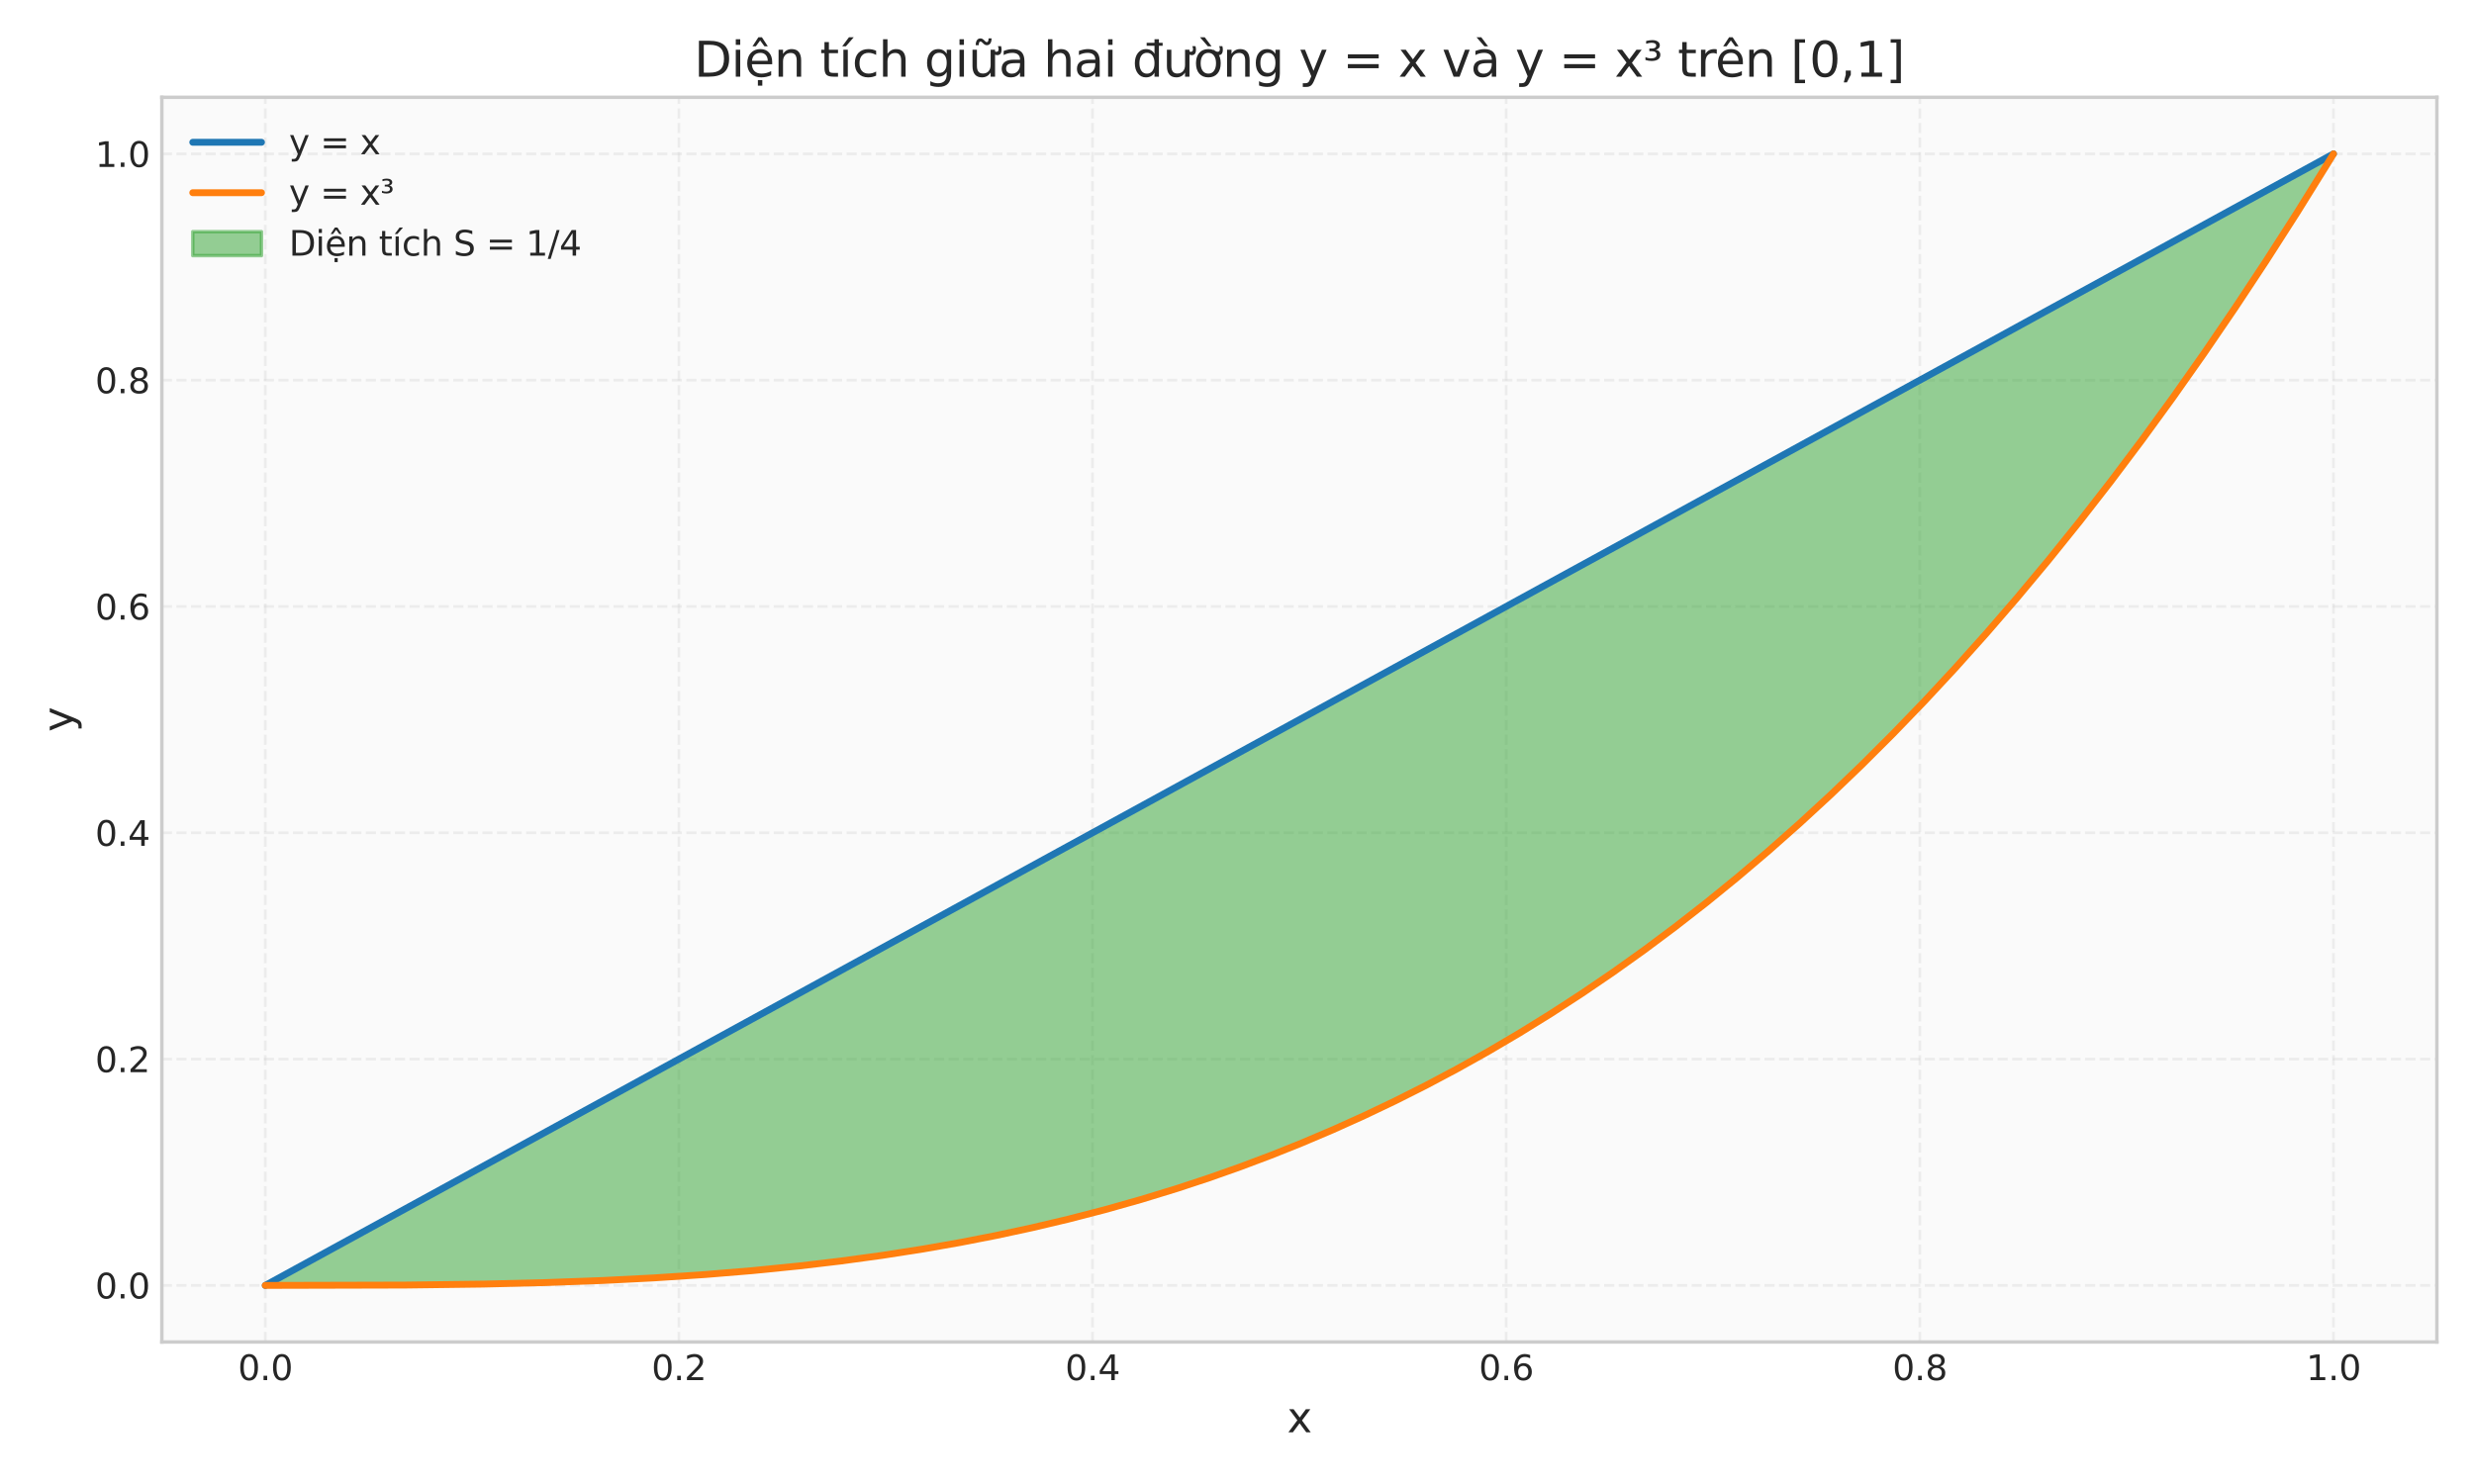 <?xml version="1.0" encoding="utf-8" standalone="no"?>
<!DOCTYPE svg PUBLIC "-//W3C//DTD SVG 1.1//EN"
  "http://www.w3.org/Graphics/SVG/1.1/DTD/svg11.dtd">
<svg xmlns:xlink="http://www.w3.org/1999/xlink" width="720pt" height="432pt" viewBox="0 0 720 432" xmlns="http://www.w3.org/2000/svg" version="1.1">
 <defs>
  <style type="text/css">*{stroke-linejoin: round; stroke-linecap: butt}</style>
 </defs>
 <g id="figure_1">
  <g id="patch_1">
   <path d="M 0 432 
L 720 432 
L 720 0 
L 0 0 
z
" style="fill: #ffffff"/>
  </g>
  <g id="axes_1">
   <g id="patch_2">
    <path d="M 47.1 390.66 
L 709.2 390.66 
L 709.2 28.32 
L 47.1 28.32 
z
" style="fill: #fafafa"/>
   </g>
   <g id="matplotlib.axis_1">
    <g id="xtick_1">
     <g id="line2d_1">
      <path d="M 77.195 390.66 
L 77.195 28.32 
" clip-path="url(#p3abfb0114d)" style="fill: none; stroke-dasharray: 2.96,1.28; stroke-dashoffset: 0; stroke: #cccccc; stroke-opacity: 0.3; stroke-width: 0.8"/>
     </g>
     <g id="line2d_2"/>
     <g id="text_1">
      <!-- 0.0 -->
      <g style="fill: #262626" transform="translate(69.244 401.758) scale(0.1 -0.1)">
       <defs>
        <path id="DejaVuSans-30" d="M 2034 4250 
Q 1547 4250 1301 3770 
Q 1056 3291 1056 2328 
Q 1056 1369 1301 889 
Q 1547 409 2034 409 
Q 2525 409 2770 889 
Q 3016 1369 3016 2328 
Q 3016 3291 2770 3770 
Q 2525 4250 2034 4250 
z
M 2034 4750 
Q 2819 4750 3233 4129 
Q 3647 3509 3647 2328 
Q 3647 1150 3233 529 
Q 2819 -91 2034 -91 
Q 1250 -91 836 529 
Q 422 1150 422 2328 
Q 422 3509 836 4129 
Q 1250 4750 2034 4750 
z
" transform="scale(0.016)"/>
        <path id="DejaVuSans-2e" d="M 684 794 
L 1344 794 
L 1344 0 
L 684 0 
L 684 794 
z
" transform="scale(0.016)"/>
       </defs>
       <use xlink:href="#DejaVuSans-30"/>
       <use xlink:href="#DejaVuSans-2e" transform="translate(63.623 0)"/>
       <use xlink:href="#DejaVuSans-30" transform="translate(95.41 0)"/>
      </g>
     </g>
    </g>
    <g id="xtick_2">
     <g id="line2d_3">
      <path d="M 197.577 390.66 
L 197.577 28.32 
" clip-path="url(#p3abfb0114d)" style="fill: none; stroke-dasharray: 2.96,1.28; stroke-dashoffset: 0; stroke: #cccccc; stroke-opacity: 0.3; stroke-width: 0.8"/>
     </g>
     <g id="line2d_4"/>
     <g id="text_2">
      <!-- 0.2 -->
      <g style="fill: #262626" transform="translate(189.626 401.758) scale(0.1 -0.1)">
       <defs>
        <path id="DejaVuSans-32" d="M 1228 531 
L 3431 531 
L 3431 0 
L 469 0 
L 469 531 
Q 828 903 1448 1529 
Q 2069 2156 2228 2338 
Q 2531 2678 2651 2914 
Q 2772 3150 2772 3378 
Q 2772 3750 2511 3984 
Q 2250 4219 1831 4219 
Q 1534 4219 1204 4116 
Q 875 4013 500 3803 
L 500 4441 
Q 881 4594 1212 4672 
Q 1544 4750 1819 4750 
Q 2544 4750 2975 4387 
Q 3406 4025 3406 3419 
Q 3406 3131 3298 2873 
Q 3191 2616 2906 2266 
Q 2828 2175 2409 1742 
Q 1991 1309 1228 531 
z
" transform="scale(0.016)"/>
       </defs>
       <use xlink:href="#DejaVuSans-30"/>
       <use xlink:href="#DejaVuSans-2e" transform="translate(63.623 0)"/>
       <use xlink:href="#DejaVuSans-32" transform="translate(95.41 0)"/>
      </g>
     </g>
    </g>
    <g id="xtick_3">
     <g id="line2d_5">
      <path d="M 317.959 390.66 
L 317.959 28.32 
" clip-path="url(#p3abfb0114d)" style="fill: none; stroke-dasharray: 2.96,1.28; stroke-dashoffset: 0; stroke: #cccccc; stroke-opacity: 0.3; stroke-width: 0.8"/>
     </g>
     <g id="line2d_6"/>
     <g id="text_3">
      <!-- 0.4 -->
      <g style="fill: #262626" transform="translate(310.008 401.758) scale(0.1 -0.1)">
       <defs>
        <path id="DejaVuSans-34" d="M 2419 4116 
L 825 1625 
L 2419 1625 
L 2419 4116 
z
M 2253 4666 
L 3047 4666 
L 3047 1625 
L 3713 1625 
L 3713 1100 
L 3047 1100 
L 3047 0 
L 2419 0 
L 2419 1100 
L 313 1100 
L 313 1709 
L 2253 4666 
z
" transform="scale(0.016)"/>
       </defs>
       <use xlink:href="#DejaVuSans-30"/>
       <use xlink:href="#DejaVuSans-2e" transform="translate(63.623 0)"/>
       <use xlink:href="#DejaVuSans-34" transform="translate(95.41 0)"/>
      </g>
     </g>
    </g>
    <g id="xtick_4">
     <g id="line2d_7">
      <path d="M 438.341 390.66 
L 438.341 28.32 
" clip-path="url(#p3abfb0114d)" style="fill: none; stroke-dasharray: 2.96,1.28; stroke-dashoffset: 0; stroke: #cccccc; stroke-opacity: 0.3; stroke-width: 0.8"/>
     </g>
     <g id="line2d_8"/>
     <g id="text_4">
      <!-- 0.6 -->
      <g style="fill: #262626" transform="translate(430.389 401.758) scale(0.1 -0.1)">
       <defs>
        <path id="DejaVuSans-36" d="M 2113 2584 
Q 1688 2584 1439 2293 
Q 1191 2003 1191 1497 
Q 1191 994 1439 701 
Q 1688 409 2113 409 
Q 2538 409 2786 701 
Q 3034 994 3034 1497 
Q 3034 2003 2786 2293 
Q 2538 2584 2113 2584 
z
M 3366 4563 
L 3366 3988 
Q 3128 4100 2886 4159 
Q 2644 4219 2406 4219 
Q 1781 4219 1451 3797 
Q 1122 3375 1075 2522 
Q 1259 2794 1537 2939 
Q 1816 3084 2150 3084 
Q 2853 3084 3261 2657 
Q 3669 2231 3669 1497 
Q 3669 778 3244 343 
Q 2819 -91 2113 -91 
Q 1303 -91 875 529 
Q 447 1150 447 2328 
Q 447 3434 972 4092 
Q 1497 4750 2381 4750 
Q 2619 4750 2861 4703 
Q 3103 4656 3366 4563 
z
" transform="scale(0.016)"/>
       </defs>
       <use xlink:href="#DejaVuSans-30"/>
       <use xlink:href="#DejaVuSans-2e" transform="translate(63.623 0)"/>
       <use xlink:href="#DejaVuSans-36" transform="translate(95.41 0)"/>
      </g>
     </g>
    </g>
    <g id="xtick_5">
     <g id="line2d_9">
      <path d="M 558.723 390.66 
L 558.723 28.32 
" clip-path="url(#p3abfb0114d)" style="fill: none; stroke-dasharray: 2.96,1.28; stroke-dashoffset: 0; stroke: #cccccc; stroke-opacity: 0.3; stroke-width: 0.8"/>
     </g>
     <g id="line2d_10"/>
     <g id="text_5">
      <!-- 0.8 -->
      <g style="fill: #262626" transform="translate(550.771 401.758) scale(0.1 -0.1)">
       <defs>
        <path id="DejaVuSans-38" d="M 2034 2216 
Q 1584 2216 1326 1975 
Q 1069 1734 1069 1313 
Q 1069 891 1326 650 
Q 1584 409 2034 409 
Q 2484 409 2743 651 
Q 3003 894 3003 1313 
Q 3003 1734 2745 1975 
Q 2488 2216 2034 2216 
z
M 1403 2484 
Q 997 2584 770 2862 
Q 544 3141 544 3541 
Q 544 4100 942 4425 
Q 1341 4750 2034 4750 
Q 2731 4750 3128 4425 
Q 3525 4100 3525 3541 
Q 3525 3141 3298 2862 
Q 3072 2584 2669 2484 
Q 3125 2378 3379 2068 
Q 3634 1759 3634 1313 
Q 3634 634 3220 271 
Q 2806 -91 2034 -91 
Q 1263 -91 848 271 
Q 434 634 434 1313 
Q 434 1759 690 2068 
Q 947 2378 1403 2484 
z
M 1172 3481 
Q 1172 3119 1398 2916 
Q 1625 2713 2034 2713 
Q 2441 2713 2670 2916 
Q 2900 3119 2900 3481 
Q 2900 3844 2670 4047 
Q 2441 4250 2034 4250 
Q 1625 4250 1398 4047 
Q 1172 3844 1172 3481 
z
" transform="scale(0.016)"/>
       </defs>
       <use xlink:href="#DejaVuSans-30"/>
       <use xlink:href="#DejaVuSans-2e" transform="translate(63.623 0)"/>
       <use xlink:href="#DejaVuSans-38" transform="translate(95.41 0)"/>
      </g>
     </g>
    </g>
    <g id="xtick_6">
     <g id="line2d_11">
      <path d="M 679.105 390.66 
L 679.105 28.32 
" clip-path="url(#p3abfb0114d)" style="fill: none; stroke-dasharray: 2.96,1.28; stroke-dashoffset: 0; stroke: #cccccc; stroke-opacity: 0.3; stroke-width: 0.8"/>
     </g>
     <g id="line2d_12"/>
     <g id="text_6">
      <!-- 1.0 -->
      <g style="fill: #262626" transform="translate(671.153 401.758) scale(0.1 -0.1)">
       <defs>
        <path id="DejaVuSans-31" d="M 794 531 
L 1825 531 
L 1825 4091 
L 703 3866 
L 703 4441 
L 1819 4666 
L 2450 4666 
L 2450 531 
L 3481 531 
L 3481 0 
L 794 0 
L 794 531 
z
" transform="scale(0.016)"/>
       </defs>
       <use xlink:href="#DejaVuSans-31"/>
       <use xlink:href="#DejaVuSans-2e" transform="translate(63.623 0)"/>
       <use xlink:href="#DejaVuSans-30" transform="translate(95.41 0)"/>
      </g>
     </g>
    </g>
    <g id="text_7">
     <!-- x -->
     <g style="fill: #262626" transform="translate(374.599 416.956) scale(0.12 -0.12)">
      <defs>
       <path id="DejaVuSans-78" d="M 3513 3500 
L 2247 1797 
L 3578 0 
L 2900 0 
L 1881 1375 
L 863 0 
L 184 0 
L 1544 1831 
L 300 3500 
L 978 3500 
L 1906 2253 
L 2834 3500 
L 3513 3500 
z
" transform="scale(0.016)"/>
      </defs>
      <use xlink:href="#DejaVuSans-78"/>
     </g>
    </g>
   </g>
   <g id="matplotlib.axis_2">
    <g id="ytick_1">
     <g id="line2d_13">
      <path d="M 47.1 374.19 
L 709.2 374.19 
" clip-path="url(#p3abfb0114d)" style="fill: none; stroke-dasharray: 2.96,1.28; stroke-dashoffset: 0; stroke: #cccccc; stroke-opacity: 0.3; stroke-width: 0.8"/>
     </g>
     <g id="line2d_14"/>
     <g id="text_8">
      <!-- 0.0 -->
      <g style="fill: #262626" transform="translate(27.697 377.989) scale(0.1 -0.1)">
       <use xlink:href="#DejaVuSans-30"/>
       <use xlink:href="#DejaVuSans-2e" transform="translate(63.623 0)"/>
       <use xlink:href="#DejaVuSans-30" transform="translate(95.41 0)"/>
      </g>
     </g>
    </g>
    <g id="ytick_2">
     <g id="line2d_15">
      <path d="M 47.1 308.31 
L 709.2 308.31 
" clip-path="url(#p3abfb0114d)" style="fill: none; stroke-dasharray: 2.96,1.28; stroke-dashoffset: 0; stroke: #cccccc; stroke-opacity: 0.3; stroke-width: 0.8"/>
     </g>
     <g id="line2d_16"/>
     <g id="text_9">
      <!-- 0.2 -->
      <g style="fill: #262626" transform="translate(27.697 312.109) scale(0.1 -0.1)">
       <use xlink:href="#DejaVuSans-30"/>
       <use xlink:href="#DejaVuSans-2e" transform="translate(63.623 0)"/>
       <use xlink:href="#DejaVuSans-32" transform="translate(95.41 0)"/>
      </g>
     </g>
    </g>
    <g id="ytick_3">
     <g id="line2d_17">
      <path d="M 47.1 242.43 
L 709.2 242.43 
" clip-path="url(#p3abfb0114d)" style="fill: none; stroke-dasharray: 2.96,1.28; stroke-dashoffset: 0; stroke: #cccccc; stroke-opacity: 0.3; stroke-width: 0.8"/>
     </g>
     <g id="line2d_18"/>
     <g id="text_10">
      <!-- 0.4 -->
      <g style="fill: #262626" transform="translate(27.697 246.229) scale(0.1 -0.1)">
       <use xlink:href="#DejaVuSans-30"/>
       <use xlink:href="#DejaVuSans-2e" transform="translate(63.623 0)"/>
       <use xlink:href="#DejaVuSans-34" transform="translate(95.41 0)"/>
      </g>
     </g>
    </g>
    <g id="ytick_4">
     <g id="line2d_19">
      <path d="M 47.1 176.55 
L 709.2 176.55 
" clip-path="url(#p3abfb0114d)" style="fill: none; stroke-dasharray: 2.96,1.28; stroke-dashoffset: 0; stroke: #cccccc; stroke-opacity: 0.3; stroke-width: 0.8"/>
     </g>
     <g id="line2d_20"/>
     <g id="text_11">
      <!-- 0.6 -->
      <g style="fill: #262626" transform="translate(27.697 180.349) scale(0.1 -0.1)">
       <use xlink:href="#DejaVuSans-30"/>
       <use xlink:href="#DejaVuSans-2e" transform="translate(63.623 0)"/>
       <use xlink:href="#DejaVuSans-36" transform="translate(95.41 0)"/>
      </g>
     </g>
    </g>
    <g id="ytick_5">
     <g id="line2d_21">
      <path d="M 47.1 110.67 
L 709.2 110.67 
" clip-path="url(#p3abfb0114d)" style="fill: none; stroke-dasharray: 2.96,1.28; stroke-dashoffset: 0; stroke: #cccccc; stroke-opacity: 0.3; stroke-width: 0.8"/>
     </g>
     <g id="line2d_22"/>
     <g id="text_12">
      <!-- 0.8 -->
      <g style="fill: #262626" transform="translate(27.697 114.469) scale(0.1 -0.1)">
       <use xlink:href="#DejaVuSans-30"/>
       <use xlink:href="#DejaVuSans-2e" transform="translate(63.623 0)"/>
       <use xlink:href="#DejaVuSans-38" transform="translate(95.41 0)"/>
      </g>
     </g>
    </g>
    <g id="ytick_6">
     <g id="line2d_23">
      <path d="M 47.1 44.79 
L 709.2 44.79 
" clip-path="url(#p3abfb0114d)" style="fill: none; stroke-dasharray: 2.96,1.28; stroke-dashoffset: 0; stroke: #cccccc; stroke-opacity: 0.3; stroke-width: 0.8"/>
     </g>
     <g id="line2d_24"/>
     <g id="text_13">
      <!-- 1.0 -->
      <g style="fill: #262626" transform="translate(27.697 48.589) scale(0.1 -0.1)">
       <use xlink:href="#DejaVuSans-31"/>
       <use xlink:href="#DejaVuSans-2e" transform="translate(63.623 0)"/>
       <use xlink:href="#DejaVuSans-30" transform="translate(95.41 0)"/>
      </g>
     </g>
    </g>
    <g id="text_14">
     <!-- y -->
     <g style="fill: #262626" transform="translate(21.201 213.041) rotate(-90) scale(0.12 -0.12)">
      <defs>
       <path id="DejaVuSans-79" d="M 2059 -325 
Q 1816 -950 1584 -1140 
Q 1353 -1331 966 -1331 
L 506 -1331 
L 506 -850 
L 844 -850 
Q 1081 -850 1212 -737 
Q 1344 -625 1503 -206 
L 1606 56 
L 191 3500 
L 800 3500 
L 1894 763 
L 2988 3500 
L 3597 3500 
L 2059 -325 
z
" transform="scale(0.016)"/>
      </defs>
      <use xlink:href="#DejaVuSans-79"/>
     </g>
    </g>
   </g>
   <g id="FillBetweenPolyCollection_1">
    <defs>
     <path id="ma99f944dab" d="M 77.195 -57.81 
L 77.195 -57.81 
L 78.704 -58.636 
L 80.213 -59.461 
L 81.721 -60.287 
L 83.23 -61.112 
L 84.738 -61.938 
L 86.247 -62.763 
L 87.755 -63.589 
L 89.264 -64.415 
L 90.772 -65.24 
L 92.281 -66.066 
L 93.789 -66.891 
L 95.298 -67.717 
L 96.807 -68.542 
L 98.315 -69.368 
L 99.824 -70.193 
L 101.332 -71.019 
L 102.841 -71.845 
L 104.349 -72.67 
L 105.858 -73.496 
L 107.366 -74.321 
L 108.875 -75.147 
L 110.383 -75.972 
L 111.892 -76.798 
L 113.401 -77.624 
L 114.909 -78.449 
L 116.418 -79.275 
L 117.926 -80.1 
L 119.435 -80.926 
L 120.943 -81.751 
L 122.452 -82.577 
L 123.96 -83.402 
L 125.469 -84.228 
L 126.977 -85.054 
L 128.486 -85.879 
L 129.994 -86.705 
L 131.503 -87.53 
L 133.012 -88.356 
L 134.52 -89.181 
L 136.029 -90.007 
L 137.537 -90.833 
L 139.046 -91.658 
L 140.554 -92.484 
L 142.063 -93.309 
L 143.571 -94.135 
L 145.08 -94.96 
L 146.588 -95.786 
L 148.097 -96.612 
L 149.606 -97.437 
L 151.114 -98.263 
L 152.623 -99.088 
L 154.131 -99.914 
L 155.64 -100.739 
L 157.148 -101.565 
L 158.657 -102.39 
L 160.165 -103.216 
L 161.674 -104.042 
L 163.182 -104.867 
L 164.691 -105.693 
L 166.2 -106.518 
L 167.708 -107.344 
L 169.217 -108.169 
L 170.725 -108.995 
L 172.234 -109.821 
L 173.742 -110.646 
L 175.251 -111.472 
L 176.759 -112.297 
L 178.268 -113.123 
L 179.776 -113.948 
L 181.285 -114.774 
L 182.794 -115.599 
L 184.302 -116.425 
L 185.811 -117.251 
L 187.319 -118.076 
L 188.828 -118.902 
L 190.336 -119.727 
L 191.845 -120.553 
L 193.353 -121.378 
L 194.862 -122.204 
L 196.37 -123.03 
L 197.879 -123.855 
L 199.388 -124.681 
L 200.896 -125.506 
L 202.405 -126.332 
L 203.913 -127.157 
L 205.422 -127.983 
L 206.93 -128.808 
L 208.439 -129.634 
L 209.947 -130.46 
L 211.456 -131.285 
L 212.964 -132.111 
L 214.473 -132.936 
L 215.982 -133.762 
L 217.49 -134.587 
L 218.999 -135.413 
L 220.507 -136.239 
L 222.016 -137.064 
L 223.524 -137.89 
L 225.033 -138.715 
L 226.541 -139.541 
L 228.05 -140.366 
L 229.558 -141.192 
L 231.067 -142.018 
L 232.575 -142.843 
L 234.084 -143.669 
L 235.593 -144.494 
L 237.101 -145.32 
L 238.61 -146.145 
L 240.118 -146.971 
L 241.627 -147.796 
L 243.135 -148.622 
L 244.644 -149.448 
L 246.152 -150.273 
L 247.661 -151.099 
L 249.169 -151.924 
L 250.678 -152.75 
L 252.187 -153.575 
L 253.695 -154.401 
L 255.204 -155.227 
L 256.712 -156.052 
L 258.221 -156.878 
L 259.729 -157.703 
L 261.238 -158.529 
L 262.746 -159.354 
L 264.255 -160.18 
L 265.763 -161.005 
L 267.272 -161.831 
L 268.781 -162.657 
L 270.289 -163.482 
L 271.798 -164.308 
L 273.306 -165.133 
L 274.815 -165.959 
L 276.323 -166.784 
L 277.832 -167.61 
L 279.34 -168.436 
L 280.849 -169.261 
L 282.357 -170.087 
L 283.866 -170.912 
L 285.375 -171.738 
L 286.883 -172.563 
L 288.392 -173.389 
L 289.9 -174.215 
L 291.409 -175.04 
L 292.917 -175.866 
L 294.426 -176.691 
L 295.934 -177.517 
L 297.443 -178.342 
L 298.951 -179.168 
L 300.46 -179.993 
L 301.969 -180.819 
L 303.477 -181.645 
L 304.986 -182.47 
L 306.494 -183.296 
L 308.003 -184.121 
L 309.511 -184.947 
L 311.02 -185.772 
L 312.528 -186.598 
L 314.037 -187.424 
L 315.545 -188.249 
L 317.054 -189.075 
L 318.563 -189.9 
L 320.071 -190.726 
L 321.58 -191.551 
L 323.088 -192.377 
L 324.597 -193.202 
L 326.105 -194.028 
L 327.614 -194.854 
L 329.122 -195.679 
L 330.631 -196.505 
L 332.139 -197.33 
L 333.648 -198.156 
L 335.156 -198.981 
L 336.665 -199.807 
L 338.174 -200.633 
L 339.682 -201.458 
L 341.191 -202.284 
L 342.699 -203.109 
L 344.208 -203.935 
L 345.716 -204.76 
L 347.225 -205.586 
L 348.733 -206.412 
L 350.242 -207.237 
L 351.75 -208.063 
L 353.259 -208.888 
L 354.768 -209.714 
L 356.276 -210.539 
L 357.785 -211.365 
L 359.293 -212.19 
L 360.802 -213.016 
L 362.31 -213.842 
L 363.819 -214.667 
L 365.327 -215.493 
L 366.836 -216.318 
L 368.344 -217.144 
L 369.853 -217.969 
L 371.362 -218.795 
L 372.87 -219.621 
L 374.379 -220.446 
L 375.887 -221.272 
L 377.396 -222.097 
L 378.904 -222.923 
L 380.413 -223.748 
L 381.921 -224.574 
L 383.43 -225.399 
L 384.938 -226.225 
L 386.447 -227.051 
L 387.956 -227.876 
L 389.464 -228.702 
L 390.973 -229.527 
L 392.481 -230.353 
L 393.99 -231.178 
L 395.498 -232.004 
L 397.007 -232.83 
L 398.515 -233.655 
L 400.024 -234.481 
L 401.532 -235.306 
L 403.041 -236.132 
L 404.55 -236.957 
L 406.058 -237.783 
L 407.567 -238.608 
L 409.075 -239.434 
L 410.584 -240.26 
L 412.092 -241.085 
L 413.601 -241.911 
L 415.109 -242.736 
L 416.618 -243.562 
L 418.126 -244.387 
L 419.635 -245.213 
L 421.144 -246.039 
L 422.652 -246.864 
L 424.161 -247.69 
L 425.669 -248.515 
L 427.178 -249.341 
L 428.686 -250.166 
L 430.195 -250.992 
L 431.703 -251.818 
L 433.212 -252.643 
L 434.72 -253.469 
L 436.229 -254.294 
L 437.737 -255.12 
L 439.246 -255.945 
L 440.755 -256.771 
L 442.263 -257.596 
L 443.772 -258.422 
L 445.28 -259.248 
L 446.789 -260.073 
L 448.297 -260.899 
L 449.806 -261.724 
L 451.314 -262.55 
L 452.823 -263.375 
L 454.331 -264.201 
L 455.84 -265.027 
L 457.349 -265.852 
L 458.857 -266.678 
L 460.366 -267.503 
L 461.874 -268.329 
L 463.383 -269.154 
L 464.891 -269.98 
L 466.4 -270.805 
L 467.908 -271.631 
L 469.417 -272.457 
L 470.925 -273.282 
L 472.434 -274.108 
L 473.943 -274.933 
L 475.451 -275.759 
L 476.96 -276.584 
L 478.468 -277.41 
L 479.977 -278.236 
L 481.485 -279.061 
L 482.994 -279.887 
L 484.502 -280.712 
L 486.011 -281.538 
L 487.519 -282.363 
L 489.028 -283.189 
L 490.537 -284.015 
L 492.045 -284.84 
L 493.554 -285.666 
L 495.062 -286.491 
L 496.571 -287.317 
L 498.079 -288.142 
L 499.588 -288.968 
L 501.096 -289.793 
L 502.605 -290.619 
L 504.113 -291.445 
L 505.622 -292.27 
L 507.131 -293.096 
L 508.639 -293.921 
L 510.148 -294.747 
L 511.656 -295.572 
L 513.165 -296.398 
L 514.673 -297.224 
L 516.182 -298.049 
L 517.69 -298.875 
L 519.199 -299.7 
L 520.707 -300.526 
L 522.216 -301.351 
L 523.725 -302.177 
L 525.233 -303.002 
L 526.742 -303.828 
L 528.25 -304.654 
L 529.759 -305.479 
L 531.267 -306.305 
L 532.776 -307.13 
L 534.284 -307.956 
L 535.793 -308.781 
L 537.301 -309.607 
L 538.81 -310.433 
L 540.318 -311.258 
L 541.827 -312.084 
L 543.336 -312.909 
L 544.844 -313.735 
L 546.353 -314.56 
L 547.861 -315.386 
L 549.37 -316.212 
L 550.878 -317.037 
L 552.387 -317.863 
L 553.895 -318.688 
L 555.404 -319.514 
L 556.912 -320.339 
L 558.421 -321.165 
L 559.93 -321.99 
L 561.438 -322.816 
L 562.947 -323.642 
L 564.455 -324.467 
L 565.964 -325.293 
L 567.472 -326.118 
L 568.981 -326.944 
L 570.489 -327.769 
L 571.998 -328.595 
L 573.506 -329.421 
L 575.015 -330.246 
L 576.524 -331.072 
L 578.032 -331.897 
L 579.541 -332.723 
L 581.049 -333.548 
L 582.558 -334.374 
L 584.066 -335.199 
L 585.575 -336.025 
L 587.083 -336.851 
L 588.592 -337.676 
L 590.1 -338.502 
L 591.609 -339.327 
L 593.118 -340.153 
L 594.626 -340.978 
L 596.135 -341.804 
L 597.643 -342.63 
L 599.152 -343.455 
L 600.66 -344.281 
L 602.169 -345.106 
L 603.677 -345.932 
L 605.186 -346.757 
L 606.694 -347.583 
L 608.203 -348.408 
L 609.712 -349.234 
L 611.22 -350.06 
L 612.729 -350.885 
L 614.237 -351.711 
L 615.746 -352.536 
L 617.254 -353.362 
L 618.763 -354.187 
L 620.271 -355.013 
L 621.78 -355.839 
L 623.288 -356.664 
L 624.797 -357.49 
L 626.306 -358.315 
L 627.814 -359.141 
L 629.323 -359.966 
L 630.831 -360.792 
L 632.34 -361.618 
L 633.848 -362.443 
L 635.357 -363.269 
L 636.865 -364.094 
L 638.374 -364.92 
L 639.882 -365.745 
L 641.391 -366.571 
L 642.899 -367.396 
L 644.408 -368.222 
L 645.917 -369.048 
L 647.425 -369.873 
L 648.934 -370.699 
L 650.442 -371.524 
L 651.951 -372.35 
L 653.459 -373.175 
L 654.968 -374.001 
L 656.476 -374.827 
L 657.985 -375.652 
L 659.493 -376.478 
L 661.002 -377.303 
L 662.511 -378.129 
L 664.019 -378.954 
L 665.528 -379.78 
L 667.036 -380.605 
L 668.545 -381.431 
L 670.053 -382.257 
L 671.562 -383.082 
L 673.07 -383.908 
L 674.579 -384.733 
L 676.087 -385.559 
L 677.596 -386.384 
L 679.105 -387.21 
L 679.105 -387.21 
L 679.105 -387.21 
L 677.596 -384.74 
L 676.087 -382.281 
L 674.579 -379.836 
L 673.07 -377.402 
L 671.562 -374.981 
L 670.053 -372.572 
L 668.545 -370.176 
L 667.036 -367.791 
L 665.528 -365.419 
L 664.019 -363.059 
L 662.511 -360.711 
L 661.002 -358.375 
L 659.493 -356.051 
L 657.985 -353.739 
L 656.476 -351.439 
L 654.968 -349.151 
L 653.459 -346.875 
L 651.951 -344.61 
L 650.442 -342.358 
L 648.934 -340.118 
L 647.425 -337.889 
L 645.917 -335.672 
L 644.408 -333.467 
L 642.899 -331.273 
L 641.391 -329.091 
L 639.882 -326.921 
L 638.374 -324.762 
L 636.865 -322.615 
L 635.357 -320.48 
L 633.848 -318.356 
L 632.34 -316.243 
L 630.831 -314.142 
L 629.323 -312.053 
L 627.814 -309.974 
L 626.306 -307.907 
L 624.797 -305.852 
L 623.288 -303.807 
L 621.78 -301.774 
L 620.271 -299.753 
L 618.763 -297.742 
L 617.254 -295.743 
L 615.746 -293.754 
L 614.237 -291.777 
L 612.729 -289.811 
L 611.22 -287.856 
L 609.712 -285.912 
L 608.203 -283.979 
L 606.694 -282.057 
L 605.186 -280.146 
L 603.677 -278.245 
L 602.169 -276.356 
L 600.66 -274.477 
L 599.152 -272.609 
L 597.643 -270.752 
L 596.135 -268.906 
L 594.626 -267.071 
L 593.118 -265.246 
L 591.609 -263.431 
L 590.1 -261.628 
L 588.592 -259.834 
L 587.083 -258.052 
L 585.575 -256.28 
L 584.066 -254.518 
L 582.558 -252.767 
L 581.049 -251.027 
L 579.541 -249.296 
L 578.032 -247.576 
L 576.524 -245.867 
L 575.015 -244.167 
L 573.506 -242.478 
L 571.998 -240.8 
L 570.489 -239.131 
L 568.981 -237.473 
L 567.472 -235.824 
L 565.964 -234.186 
L 564.455 -232.558 
L 562.947 -230.94 
L 561.438 -229.332 
L 559.93 -227.734 
L 558.421 -226.146 
L 556.912 -224.568 
L 555.404 -223 
L 553.895 -221.441 
L 552.387 -219.893 
L 550.878 -218.354 
L 549.37 -216.825 
L 547.861 -215.306 
L 546.353 -213.796 
L 544.844 -212.296 
L 543.336 -210.806 
L 541.827 -209.325 
L 540.318 -207.854 
L 538.81 -206.393 
L 537.301 -204.941 
L 535.793 -203.499 
L 534.284 -202.066 
L 532.776 -200.642 
L 531.267 -199.228 
L 529.759 -197.823 
L 528.25 -196.428 
L 526.742 -195.041 
L 525.233 -193.665 
L 523.725 -192.297 
L 522.216 -190.938 
L 520.707 -189.589 
L 519.199 -188.249 
L 517.69 -186.918 
L 516.182 -185.596 
L 514.673 -184.283 
L 513.165 -182.979 
L 511.656 -181.685 
L 510.148 -180.399 
L 508.639 -179.122 
L 507.131 -177.854 
L 505.622 -176.595 
L 504.113 -175.344 
L 502.605 -174.103 
L 501.096 -172.87 
L 499.588 -171.646 
L 498.079 -170.431 
L 496.571 -169.224 
L 495.062 -168.026 
L 493.554 -166.837 
L 492.045 -165.656 
L 490.537 -164.484 
L 489.028 -163.32 
L 487.519 -162.165 
L 486.011 -161.018 
L 484.502 -159.88 
L 482.994 -158.75 
L 481.485 -157.628 
L 479.977 -156.515 
L 478.468 -155.41 
L 476.96 -154.313 
L 475.451 -153.225 
L 473.943 -152.145 
L 472.434 -151.073 
L 470.925 -150.009 
L 469.417 -148.953 
L 467.908 -147.906 
L 466.4 -146.866 
L 464.891 -145.835 
L 463.383 -144.811 
L 461.874 -143.796 
L 460.366 -142.788 
L 458.857 -141.788 
L 457.349 -140.796 
L 455.84 -139.812 
L 454.331 -138.836 
L 452.823 -137.868 
L 451.314 -136.907 
L 449.806 -135.954 
L 448.297 -135.009 
L 446.789 -134.071 
L 445.28 -133.141 
L 443.772 -132.219 
L 442.263 -131.304 
L 440.755 -130.397 
L 439.246 -129.497 
L 437.737 -128.604 
L 436.229 -127.719 
L 434.72 -126.842 
L 433.212 -125.972 
L 431.703 -125.109 
L 430.195 -124.253 
L 428.686 -123.405 
L 427.178 -122.564 
L 425.669 -121.731 
L 424.161 -120.904 
L 422.652 -120.085 
L 421.144 -119.272 
L 419.635 -118.467 
L 418.126 -117.669 
L 416.618 -116.878 
L 415.109 -116.094 
L 413.601 -115.317 
L 412.092 -114.547 
L 410.584 -113.783 
L 409.075 -113.027 
L 407.567 -112.277 
L 406.058 -111.535 
L 404.55 -110.799 
L 403.041 -110.07 
L 401.532 -109.347 
L 400.024 -108.631 
L 398.515 -107.922 
L 397.007 -107.22 
L 395.498 -106.524 
L 393.99 -105.834 
L 392.481 -105.152 
L 390.973 -104.475 
L 389.464 -103.806 
L 387.956 -103.142 
L 386.447 -102.485 
L 384.938 -101.835 
L 383.43 -101.19 
L 381.921 -100.552 
L 380.413 -99.921 
L 378.904 -99.295 
L 377.396 -98.676 
L 375.887 -98.063 
L 374.379 -97.456 
L 372.87 -96.856 
L 371.362 -96.261 
L 369.853 -95.673 
L 368.344 -95.09 
L 366.836 -94.514 
L 365.327 -93.943 
L 363.819 -93.379 
L 362.31 -92.82 
L 360.802 -92.267 
L 359.293 -91.72 
L 357.785 -91.179 
L 356.276 -90.644 
L 354.768 -90.114 
L 353.259 -89.59 
L 351.75 -89.072 
L 350.242 -88.56 
L 348.733 -88.053 
L 347.225 -87.552 
L 345.716 -87.056 
L 344.208 -86.566 
L 342.699 -86.081 
L 341.191 -85.602 
L 339.682 -85.128 
L 338.174 -84.66 
L 336.665 -84.197 
L 335.156 -83.739 
L 333.648 -83.287 
L 332.139 -82.84 
L 330.631 -82.399 
L 329.122 -81.962 
L 327.614 -81.531 
L 326.105 -81.105 
L 324.597 -80.684 
L 323.088 -80.268 
L 321.58 -79.857 
L 320.071 -79.451 
L 318.563 -79.051 
L 317.054 -78.655 
L 315.545 -78.264 
L 314.037 -77.878 
L 312.528 -77.497 
L 311.02 -77.121 
L 309.511 -76.749 
L 308.003 -76.383 
L 306.494 -76.021 
L 304.986 -75.664 
L 303.477 -75.312 
L 301.969 -74.964 
L 300.46 -74.621 
L 298.951 -74.282 
L 297.443 -73.949 
L 295.934 -73.619 
L 294.426 -73.294 
L 292.917 -72.974 
L 291.409 -72.658 
L 289.9 -72.347 
L 288.392 -72.039 
L 286.883 -71.737 
L 285.375 -71.438 
L 283.866 -71.144 
L 282.357 -70.854 
L 280.849 -70.569 
L 279.34 -70.287 
L 277.832 -70.01 
L 276.323 -69.737 
L 274.815 -69.468 
L 273.306 -69.203 
L 271.798 -68.942 
L 270.289 -68.685 
L 268.781 -68.432 
L 267.272 -68.183 
L 265.763 -67.938 
L 264.255 -67.697 
L 262.746 -67.46 
L 261.238 -67.226 
L 259.729 -66.997 
L 258.221 -66.771 
L 256.712 -66.549 
L 255.204 -66.33 
L 253.695 -66.115 
L 252.187 -65.904 
L 250.678 -65.697 
L 249.169 -65.493 
L 247.661 -65.292 
L 246.152 -65.095 
L 244.644 -64.902 
L 243.135 -64.712 
L 241.627 -64.526 
L 240.118 -64.342 
L 238.61 -64.163 
L 237.101 -63.986 
L 235.593 -63.813 
L 234.084 -63.643 
L 232.575 -63.477 
L 231.067 -63.313 
L 229.558 -63.153 
L 228.05 -62.996 
L 226.541 -62.842 
L 225.033 -62.691 
L 223.524 -62.543 
L 222.016 -62.398 
L 220.507 -62.256 
L 218.999 -62.117 
L 217.49 -61.981 
L 215.982 -61.848 
L 214.473 -61.718 
L 212.964 -61.59 
L 211.456 -61.466 
L 209.947 -61.344 
L 208.439 -61.225 
L 206.93 -61.108 
L 205.422 -60.995 
L 203.913 -60.884 
L 202.405 -60.775 
L 200.896 -60.669 
L 199.388 -60.566 
L 197.879 -60.465 
L 196.37 -60.367 
L 194.862 -60.271 
L 193.353 -60.177 
L 191.845 -60.086 
L 190.336 -59.998 
L 188.828 -59.911 
L 187.319 -59.827 
L 185.811 -59.746 
L 184.302 -59.666 
L 182.794 -59.589 
L 181.285 -59.514 
L 179.776 -59.441 
L 178.268 -59.37 
L 176.759 -59.301 
L 175.251 -59.234 
L 173.742 -59.169 
L 172.234 -59.107 
L 170.725 -59.046 
L 169.217 -58.987 
L 167.708 -58.93 
L 166.2 -58.875 
L 164.691 -58.822 
L 163.182 -58.77 
L 161.674 -58.721 
L 160.165 -58.673 
L 158.657 -58.627 
L 157.148 -58.582 
L 155.64 -58.539 
L 154.131 -58.498 
L 152.623 -58.458 
L 151.114 -58.42 
L 149.606 -58.383 
L 148.097 -58.348 
L 146.588 -58.315 
L 145.08 -58.283 
L 143.571 -58.252 
L 142.063 -58.222 
L 140.554 -58.194 
L 139.046 -58.167 
L 137.537 -58.142 
L 136.029 -58.118 
L 134.52 -58.095 
L 133.012 -58.073 
L 131.503 -58.052 
L 129.994 -58.032 
L 128.486 -58.014 
L 126.977 -57.996 
L 125.469 -57.98 
L 123.96 -57.964 
L 122.452 -57.95 
L 120.943 -57.936 
L 119.435 -57.924 
L 117.926 -57.912 
L 116.418 -57.901 
L 114.909 -57.891 
L 113.401 -57.882 
L 111.892 -57.873 
L 110.383 -57.865 
L 108.875 -57.858 
L 107.366 -57.851 
L 105.858 -57.846 
L 104.349 -57.84 
L 102.841 -57.835 
L 101.332 -57.831 
L 99.824 -57.828 
L 98.315 -57.824 
L 96.807 -57.821 
L 95.298 -57.819 
L 93.789 -57.817 
L 92.281 -57.815 
L 90.772 -57.814 
L 89.264 -57.813 
L 87.755 -57.812 
L 86.247 -57.811 
L 84.738 -57.811 
L 83.23 -57.81 
L 81.721 -57.81 
L 80.213 -57.81 
L 78.704 -57.81 
L 77.195 -57.81 
z
" style="stroke: #2ca02c; stroke-opacity: 0.5"/>
    </defs>
    <g clip-path="url(#p3abfb0114d)">
     <use xlink:href="#ma99f944dab" x="0" y="432" style="fill: #2ca02c; fill-opacity: 0.5; stroke: #2ca02c; stroke-opacity: 0.5"/>
    </g>
   </g>
   <g id="line2d_25">
    <path d="M 77.195 374.19 
L 679.105 44.79 
L 679.105 44.79 
" clip-path="url(#p3abfb0114d)" style="fill: none; stroke: #1f77b4; stroke-width: 2; stroke-linecap: round"/>
   </g>
   <g id="line2d_26">
    <path d="M 77.195 374.19 
L 117.926 374.088 
L 140.554 373.806 
L 158.657 373.373 
L 175.251 372.766 
L 190.336 372.002 
L 205.422 371.005 
L 218.999 369.883 
L 232.575 368.523 
L 244.644 367.098 
L 256.712 365.451 
L 268.781 363.568 
L 279.34 361.713 
L 289.9 359.653 
L 300.46 357.379 
L 311.02 354.879 
L 321.58 352.143 
L 332.139 349.16 
L 342.699 345.919 
L 351.75 342.928 
L 360.802 339.733 
L 369.853 336.327 
L 378.904 332.705 
L 387.956 328.858 
L 397.007 324.78 
L 406.058 320.465 
L 415.109 315.906 
L 424.161 311.096 
L 433.212 306.028 
L 442.263 300.696 
L 451.314 295.093 
L 460.366 289.212 
L 469.417 283.047 
L 478.468 276.59 
L 487.519 269.835 
L 496.571 262.776 
L 505.622 255.405 
L 514.673 247.717 
L 523.725 239.703 
L 532.776 231.358 
L 541.827 222.675 
L 550.878 213.646 
L 559.93 204.266 
L 568.981 194.527 
L 578.032 184.424 
L 587.083 173.948 
L 596.135 163.094 
L 605.186 151.854 
L 614.237 140.223 
L 623.288 128.193 
L 632.34 115.757 
L 641.391 102.909 
L 650.442 89.642 
L 659.493 75.949 
L 668.545 61.824 
L 677.596 47.26 
L 679.105 44.79 
L 679.105 44.79 
" clip-path="url(#p3abfb0114d)" style="fill: none; stroke: #ff7f0e; stroke-width: 2; stroke-linecap: round"/>
   </g>
   <g id="patch_3">
    <path d="M 47.1 390.66 
L 47.1 28.32 
" style="fill: none; stroke: #cccccc; stroke-linejoin: miter; stroke-linecap: square"/>
   </g>
   <g id="patch_4">
    <path d="M 709.2 390.66 
L 709.2 28.32 
" style="fill: none; stroke: #cccccc; stroke-linejoin: miter; stroke-linecap: square"/>
   </g>
   <g id="patch_5">
    <path d="M 47.1 390.66 
L 709.2 390.66 
" style="fill: none; stroke: #cccccc; stroke-linejoin: miter; stroke-linecap: square"/>
   </g>
   <g id="patch_6">
    <path d="M 47.1 28.32 
L 709.2 28.32 
" style="fill: none; stroke: #cccccc; stroke-linejoin: miter; stroke-linecap: square"/>
   </g>
   <g id="text_15">
    <!-- Diện tích giữa hai đường y = x và y = x³ trên [0,1] -->
    <g style="fill: #262626" transform="translate(202.003 22.32) scale(0.14 -0.14)">
     <defs>
      <path id="DejaVuSans-44" d="M 1259 4147 
L 1259 519 
L 2022 519 
Q 2988 519 3436 956 
Q 3884 1394 3884 2338 
Q 3884 3275 3436 3711 
Q 2988 4147 2022 4147 
L 1259 4147 
z
M 628 4666 
L 1925 4666 
Q 3281 4666 3915 4102 
Q 4550 3538 4550 2338 
Q 4550 1131 3912 565 
Q 3275 0 1925 0 
L 628 0 
L 628 4666 
z
" transform="scale(0.016)"/>
      <path id="DejaVuSans-69" d="M 603 3500 
L 1178 3500 
L 1178 0 
L 603 0 
L 603 3500 
z
M 603 4863 
L 1178 4863 
L 1178 4134 
L 603 4134 
L 603 4863 
z
" transform="scale(0.016)"/>
      <path id="DejaVuSans-1ec7" d="M 1738 -441 
L 2313 -441 
L 2313 -1172 
L 1738 -1172 
L 1738 -441 
z
M 3597 1894 
L 3597 1613 
L 953 1613 
Q 991 1019 1311 708 
Q 1631 397 2203 397 
Q 2534 397 2845 478 
Q 3156 559 3463 722 
L 3463 178 
Q 3153 47 2828 -22 
Q 2503 -91 2169 -91 
Q 1331 -91 842 396 
Q 353 884 353 1716 
Q 353 2575 817 3079 
Q 1281 3584 2069 3584 
Q 2775 3584 3186 3129 
Q 3597 2675 3597 1894 
z
M 3022 2063 
Q 3016 2534 2758 2815 
Q 2500 3097 2075 3097 
Q 1594 3097 1305 2825 
Q 1016 2553 972 2059 
L 3022 2063 
z
M 1738 -441 
L 2313 -441 
L 2313 -1172 
L 1738 -1172 
L 1738 -441 
z
M 1801 5119 
L 2263 5119 
L 3029 3944 
L 2595 3944 
L 2032 4709 
L 1470 3944 
L 1035 3944 
L 1801 5119 
z
" transform="scale(0.016)"/>
      <path id="DejaVuSans-6e" d="M 3513 2113 
L 3513 0 
L 2938 0 
L 2938 2094 
Q 2938 2591 2744 2837 
Q 2550 3084 2163 3084 
Q 1697 3084 1428 2787 
Q 1159 2491 1159 1978 
L 1159 0 
L 581 0 
L 581 3500 
L 1159 3500 
L 1159 2956 
Q 1366 3272 1645 3428 
Q 1925 3584 2291 3584 
Q 2894 3584 3203 3211 
Q 3513 2838 3513 2113 
z
" transform="scale(0.016)"/>
      <path id="DejaVuSans-20" transform="scale(0.016)"/>
      <path id="DejaVuSans-74" d="M 1172 4494 
L 1172 3500 
L 2356 3500 
L 2356 3053 
L 1172 3053 
L 1172 1153 
Q 1172 725 1289 603 
Q 1406 481 1766 481 
L 2356 481 
L 2356 0 
L 1766 0 
Q 1100 0 847 248 
Q 594 497 594 1153 
L 594 3053 
L 172 3053 
L 172 3500 
L 594 3500 
L 594 4494 
L 1172 4494 
z
" transform="scale(0.016)"/>
      <path id="DejaVuSans-ed" d="M 1322 5119 
L 1944 5119 
L 926 3944 
L 447 3944 
L 1322 5119 
z
M 603 3500 
L 1178 3500 
L 1178 0 
L 603 0 
L 603 3500 
z
M 891 3584 
L 891 3584 
z
" transform="scale(0.016)"/>
      <path id="DejaVuSans-63" d="M 3122 3366 
L 3122 2828 
Q 2878 2963 2633 3030 
Q 2388 3097 2138 3097 
Q 1578 3097 1268 2742 
Q 959 2388 959 1747 
Q 959 1106 1268 751 
Q 1578 397 2138 397 
Q 2388 397 2633 464 
Q 2878 531 3122 666 
L 3122 134 
Q 2881 22 2623 -34 
Q 2366 -91 2075 -91 
Q 1284 -91 818 406 
Q 353 903 353 1747 
Q 353 2603 823 3093 
Q 1294 3584 2113 3584 
Q 2378 3584 2631 3529 
Q 2884 3475 3122 3366 
z
" transform="scale(0.016)"/>
      <path id="DejaVuSans-68" d="M 3513 2113 
L 3513 0 
L 2938 0 
L 2938 2094 
Q 2938 2591 2744 2837 
Q 2550 3084 2163 3084 
Q 1697 3084 1428 2787 
Q 1159 2491 1159 1978 
L 1159 0 
L 581 0 
L 581 4863 
L 1159 4863 
L 1159 2956 
Q 1366 3272 1645 3428 
Q 1925 3584 2291 3584 
Q 2894 3584 3203 3211 
Q 3513 2838 3513 2113 
z
" transform="scale(0.016)"/>
      <path id="DejaVuSans-67" d="M 2906 1791 
Q 2906 2416 2648 2759 
Q 2391 3103 1925 3103 
Q 1463 3103 1205 2759 
Q 947 2416 947 1791 
Q 947 1169 1205 825 
Q 1463 481 1925 481 
Q 2391 481 2648 825 
Q 2906 1169 2906 1791 
z
M 3481 434 
Q 3481 -459 3084 -895 
Q 2688 -1331 1869 -1331 
Q 1566 -1331 1297 -1286 
Q 1028 -1241 775 -1147 
L 775 -588 
Q 1028 -725 1275 -790 
Q 1522 -856 1778 -856 
Q 2344 -856 2625 -561 
Q 2906 -266 2906 331 
L 2906 616 
Q 2728 306 2450 153 
Q 2172 0 1784 0 
Q 1141 0 747 490 
Q 353 981 353 1791 
Q 353 2603 747 3093 
Q 1141 3584 1784 3584 
Q 2172 3584 2450 3431 
Q 2728 3278 2906 2969 
L 2906 3500 
L 3481 3500 
L 3481 434 
z
" transform="scale(0.016)"/>
      <path id="DejaVuSans-1eef" d="M 1988 4281 
L 1809 4453 
Q 1741 4516 1689 4545 
Q 1638 4575 1597 4575 
Q 1478 4575 1422 4461 
Q 1366 4347 1359 4091 
L 969 4091 
Q 975 4513 1134 4742 
Q 1294 4972 1578 4972 
Q 1697 4972 1797 4928 
Q 1897 4884 2013 4781 
L 2191 4609 
Q 2259 4547 2311 4517 
Q 2363 4488 2403 4488 
Q 2522 4488 2578 4602 
Q 2634 4716 2641 4972 
L 3031 4972 
Q 3025 4550 2865 4320 
Q 2706 4091 2422 4091 
Q 2303 4091 2203 4134 
Q 2103 4178 1988 4281 
z
M 3094 3136 
L 3094 3508 
Q 3285 3367 3422 3300 
Q 3560 3233 3657 3233 
Q 3800 3233 3872 3319 
Q 3944 3405 3944 3573 
Q 3944 3673 3920 3770 
Q 3897 3867 3850 3964 
L 4266 3964 
Q 4297 3845 4312 3739 
Q 4328 3633 4328 3539 
Q 4328 3158 4192 2978 
Q 4057 2798 3766 2798 
Q 3616 2798 3452 2881 
Q 3288 2964 3094 3136 
z
M 552 1381 
L 552 3500 
L 1127 3500 
L 1127 1403 
Q 1127 906 1320 657 
Q 1514 409 1902 409 
Q 2367 409 2637 706 
Q 2908 1003 2908 1516 
L 2908 3500 
L 3483 3500 
L 3483 0 
L 2908 0 
L 2908 538 
Q 2699 219 2422 64 
Q 2146 -91 1780 -91 
Q 1177 -91 864 284 
Q 552 659 552 1381 
z
M 1999 3584 
L 1999 3584 
z
" transform="scale(0.016)"/>
      <path id="DejaVuSans-61" d="M 2194 1759 
Q 1497 1759 1228 1600 
Q 959 1441 959 1056 
Q 959 750 1161 570 
Q 1363 391 1709 391 
Q 2188 391 2477 730 
Q 2766 1069 2766 1631 
L 2766 1759 
L 2194 1759 
z
M 3341 1997 
L 3341 0 
L 2766 0 
L 2766 531 
Q 2569 213 2275 61 
Q 1981 -91 1556 -91 
Q 1019 -91 701 211 
Q 384 513 384 1019 
Q 384 1609 779 1909 
Q 1175 2209 1959 2209 
L 2766 2209 
L 2766 2266 
Q 2766 2663 2505 2880 
Q 2244 3097 1772 3097 
Q 1472 3097 1187 3025 
Q 903 2953 641 2809 
L 641 3341 
Q 956 3463 1253 3523 
Q 1550 3584 1831 3584 
Q 2591 3584 2966 3190 
Q 3341 2797 3341 1997 
z
" transform="scale(0.016)"/>
      <path id="DejaVuSans-111" d="M 2906 2969 
L 2906 4013 
L 1888 4013 
L 1888 4403 
L 2906 4403 
L 2906 4863 
L 3481 4863 
L 3481 4403 
L 3963 4403 
L 3963 4013 
L 3481 4013 
L 3481 0 
L 2906 0 
L 2906 525 
Q 2725 213 2448 61 
Q 2172 -91 1784 -91 
Q 1150 -91 751 415 
Q 353 922 353 1747 
Q 353 2572 751 3078 
Q 1150 3584 1784 3584 
Q 2172 3584 2448 3432 
Q 2725 3281 2906 2969 
z
M 947 1747 
Q 947 1113 1208 752 
Q 1469 391 1925 391 
Q 2381 391 2643 752 
Q 2906 1113 2906 1747 
Q 2906 2381 2643 2742 
Q 2381 3103 1925 3103 
Q 1469 3103 1208 2742 
Q 947 2381 947 1747 
z
" transform="scale(0.016)"/>
      <path id="DejaVuSans-1b0" d="M 3094 3136 
L 3094 3508 
Q 3285 3367 3422 3300 
Q 3560 3233 3657 3233 
Q 3800 3233 3872 3319 
Q 3944 3405 3944 3573 
Q 3944 3673 3920 3770 
Q 3897 3867 3850 3964 
L 4266 3964 
Q 4297 3845 4312 3739 
Q 4328 3633 4328 3539 
Q 4328 3158 4192 2978 
Q 4057 2798 3766 2798 
Q 3616 2798 3452 2881 
Q 3288 2964 3094 3136 
z
M 552 1381 
L 552 3500 
L 1127 3500 
L 1127 1403 
Q 1127 906 1320 657 
Q 1514 409 1902 409 
Q 2367 409 2637 706 
Q 2908 1003 2908 1516 
L 2908 3500 
L 3483 3500 
L 3483 0 
L 2908 0 
L 2908 538 
Q 2699 219 2422 64 
Q 2146 -91 1780 -91 
Q 1177 -91 864 284 
Q 552 659 552 1381 
z
M 1999 3584 
L 1999 3584 
z
" transform="scale(0.016)"/>
      <path id="DejaVuSans-1edd" d="M 1507 5119 
L 2388 3950 
L 1910 3950 
L 891 5119 
L 1507 5119 
z
M 2622 3136 
L 2622 3508 
Q 2813 3367 2950 3300 
Q 3088 3233 3185 3233 
Q 3328 3233 3400 3319 
Q 3472 3405 3472 3573 
Q 3472 3673 3448 3770 
Q 3425 3867 3378 3964 
L 3794 3964 
Q 3825 3845 3840 3739 
Q 3856 3633 3856 3539 
Q 3856 3158 3720 2978 
Q 3585 2798 3294 2798 
Q 3144 2798 2980 2881 
Q 2816 2964 2622 3136 
z
M 1975 3097 
Q 1513 3097 1244 2736 
Q 975 2375 975 1747 
Q 975 1119 1242 758 
Q 1510 397 1975 397 
Q 2435 397 2703 759 
Q 2972 1122 2972 1747 
Q 2972 2369 2703 2733 
Q 2435 3097 1975 3097 
z
M 1975 3584 
Q 2725 3584 3153 3096 
Q 3582 2609 3582 1747 
Q 3582 888 3153 398 
Q 2725 -91 1975 -91 
Q 1222 -91 795 398 
Q 369 888 369 1747 
Q 369 2609 795 3096 
Q 1222 3584 1975 3584 
z
" transform="scale(0.016)"/>
      <path id="DejaVuSans-3d" d="M 678 2906 
L 4684 2906 
L 4684 2381 
L 678 2381 
L 678 2906 
z
M 678 1631 
L 4684 1631 
L 4684 1100 
L 678 1100 
L 678 1631 
z
" transform="scale(0.016)"/>
      <path id="DejaVuSans-76" d="M 191 3500 
L 800 3500 
L 1894 563 
L 2988 3500 
L 3597 3500 
L 2284 0 
L 1503 0 
L 191 3500 
z
" transform="scale(0.016)"/>
      <path id="DejaVuSans-e0" d="M 2194 1759 
Q 1497 1759 1228 1600 
Q 959 1441 959 1056 
Q 959 750 1161 570 
Q 1363 391 1709 391 
Q 2188 391 2477 730 
Q 2766 1069 2766 1631 
L 2766 1759 
L 2194 1759 
z
M 3341 1997 
L 3341 0 
L 2766 0 
L 2766 531 
Q 2569 213 2275 61 
Q 1981 -91 1556 -91 
Q 1019 -91 701 211 
Q 384 513 384 1019 
Q 384 1609 779 1909 
Q 1175 2209 1959 2209 
L 2766 2209 
L 2766 2266 
Q 2766 2663 2505 2880 
Q 2244 3097 1772 3097 
Q 1472 3097 1187 3025 
Q 903 2953 641 2809 
L 641 3341 
Q 956 3463 1253 3523 
Q 1550 3584 1831 3584 
Q 2591 3584 2966 3190 
Q 3341 2797 3341 1997 
z
M 1403 5119 
L 2284 3950 
L 1806 3950 
L 787 5119 
L 1403 5119 
z
" transform="scale(0.016)"/>
      <path id="DejaVuSans-b3" d="M 1638 3500 
Q 1925 3444 2083 3273 
Q 2241 3103 2241 2847 
Q 2241 2459 1944 2250 
Q 1647 2041 1094 2041 
Q 916 2041 720 2073 
Q 525 2106 306 2169 
L 306 2547 
Q 469 2463 655 2422 
Q 841 2381 1050 2381 
Q 1391 2381 1578 2504 
Q 1766 2628 1766 2847 
Q 1766 3078 1592 3197 
Q 1419 3316 1081 3316 
L 813 3316 
L 813 3653 
L 1106 3653 
Q 1400 3653 1551 3751 
Q 1703 3850 1703 4038 
Q 1703 4219 1547 4314 
Q 1391 4409 1094 4409 
Q 969 4409 809 4381 
Q 650 4353 397 4281 
L 397 4641 
Q 625 4694 825 4722 
Q 1025 4750 1197 4750 
Q 1647 4750 1911 4565 
Q 2175 4381 2175 4072 
Q 2175 3856 2034 3706 
Q 1894 3556 1638 3500 
z
" transform="scale(0.016)"/>
      <path id="DejaVuSans-72" d="M 2631 2963 
Q 2534 3019 2420 3045 
Q 2306 3072 2169 3072 
Q 1681 3072 1420 2755 
Q 1159 2438 1159 1844 
L 1159 0 
L 581 0 
L 581 3500 
L 1159 3500 
L 1159 2956 
Q 1341 3275 1631 3429 
Q 1922 3584 2338 3584 
Q 2397 3584 2469 3576 
Q 2541 3569 2628 3553 
L 2631 2963 
z
" transform="scale(0.016)"/>
      <path id="DejaVuSans-ea" d="M 3597 1894 
L 3597 1613 
L 953 1613 
Q 991 1019 1311 708 
Q 1631 397 2203 397 
Q 2534 397 2845 478 
Q 3156 559 3463 722 
L 3463 178 
Q 3153 47 2828 -22 
Q 2503 -91 2169 -91 
Q 1331 -91 842 396 
Q 353 884 353 1716 
Q 353 2575 817 3079 
Q 1281 3584 2069 3584 
Q 2775 3584 3186 3129 
Q 3597 2675 3597 1894 
z
M 3022 2063 
Q 3016 2534 2758 2815 
Q 2500 3097 2075 3097 
Q 1594 3097 1305 2825 
Q 1016 2553 972 2059 
L 3022 2063 
z
M 1801 5119 
L 2263 5119 
L 3029 3944 
L 2595 3944 
L 2032 4709 
L 1470 3944 
L 1035 3944 
L 1801 5119 
z
" transform="scale(0.016)"/>
      <path id="DejaVuSans-5b" d="M 550 4863 
L 1875 4863 
L 1875 4416 
L 1125 4416 
L 1125 -397 
L 1875 -397 
L 1875 -844 
L 550 -844 
L 550 4863 
z
" transform="scale(0.016)"/>
      <path id="DejaVuSans-2c" d="M 750 794 
L 1409 794 
L 1409 256 
L 897 -744 
L 494 -744 
L 750 256 
L 750 794 
z
" transform="scale(0.016)"/>
      <path id="DejaVuSans-5d" d="M 1947 4863 
L 1947 -844 
L 622 -844 
L 622 -397 
L 1369 -397 
L 1369 4416 
L 622 4416 
L 622 4863 
L 1947 4863 
z
" transform="scale(0.016)"/>
     </defs>
     <use xlink:href="#DejaVuSans-44"/>
     <use xlink:href="#DejaVuSans-69" transform="translate(77.002 0)"/>
     <use xlink:href="#DejaVuSans-1ec7" transform="translate(104.785 0)"/>
     <use xlink:href="#DejaVuSans-6e" transform="translate(166.309 0)"/>
     <use xlink:href="#DejaVuSans-20" transform="translate(229.688 0)"/>
     <use xlink:href="#DejaVuSans-74" transform="translate(261.475 0)"/>
     <use xlink:href="#DejaVuSans-ed" transform="translate(300.684 0)"/>
     <use xlink:href="#DejaVuSans-63" transform="translate(328.467 0)"/>
     <use xlink:href="#DejaVuSans-68" transform="translate(383.447 0)"/>
     <use xlink:href="#DejaVuSans-20" transform="translate(446.826 0)"/>
     <use xlink:href="#DejaVuSans-67" transform="translate(478.613 0)"/>
     <use xlink:href="#DejaVuSans-69" transform="translate(542.09 0)"/>
     <use xlink:href="#DejaVuSans-1eef" transform="translate(569.873 0)"/>
     <use xlink:href="#DejaVuSans-61" transform="translate(633.252 0)"/>
     <use xlink:href="#DejaVuSans-20" transform="translate(694.531 0)"/>
     <use xlink:href="#DejaVuSans-68" transform="translate(726.318 0)"/>
     <use xlink:href="#DejaVuSans-61" transform="translate(789.697 0)"/>
     <use xlink:href="#DejaVuSans-69" transform="translate(850.977 0)"/>
     <use xlink:href="#DejaVuSans-20" transform="translate(878.76 0)"/>
     <use xlink:href="#DejaVuSans-111" transform="translate(910.547 0)"/>
     <use xlink:href="#DejaVuSans-1b0" transform="translate(974.023 0)"/>
     <use xlink:href="#DejaVuSans-1edd" transform="translate(1037.402 0)"/>
     <use xlink:href="#DejaVuSans-6e" transform="translate(1098.584 0)"/>
     <use xlink:href="#DejaVuSans-67" transform="translate(1161.963 0)"/>
     <use xlink:href="#DejaVuSans-20" transform="translate(1225.439 0)"/>
     <use xlink:href="#DejaVuSans-79" transform="translate(1257.227 0)"/>
     <use xlink:href="#DejaVuSans-20" transform="translate(1316.406 0)"/>
     <use xlink:href="#DejaVuSans-3d" transform="translate(1348.193 0)"/>
     <use xlink:href="#DejaVuSans-20" transform="translate(1431.982 0)"/>
     <use xlink:href="#DejaVuSans-78" transform="translate(1463.77 0)"/>
     <use xlink:href="#DejaVuSans-20" transform="translate(1522.949 0)"/>
     <use xlink:href="#DejaVuSans-76" transform="translate(1554.736 0)"/>
     <use xlink:href="#DejaVuSans-e0" transform="translate(1613.916 0)"/>
     <use xlink:href="#DejaVuSans-20" transform="translate(1675.195 0)"/>
     <use xlink:href="#DejaVuSans-79" transform="translate(1706.982 0)"/>
     <use xlink:href="#DejaVuSans-20" transform="translate(1766.162 0)"/>
     <use xlink:href="#DejaVuSans-3d" transform="translate(1797.949 0)"/>
     <use xlink:href="#DejaVuSans-20" transform="translate(1881.738 0)"/>
     <use xlink:href="#DejaVuSans-78" transform="translate(1913.525 0)"/>
     <use xlink:href="#DejaVuSans-b3" transform="translate(1972.705 0)"/>
     <use xlink:href="#DejaVuSans-20" transform="translate(2012.793 0)"/>
     <use xlink:href="#DejaVuSans-74" transform="translate(2044.58 0)"/>
     <use xlink:href="#DejaVuSans-72" transform="translate(2083.789 0)"/>
     <use xlink:href="#DejaVuSans-ea" transform="translate(2122.652 0)"/>
     <use xlink:href="#DejaVuSans-6e" transform="translate(2184.176 0)"/>
     <use xlink:href="#DejaVuSans-20" transform="translate(2247.555 0)"/>
     <use xlink:href="#DejaVuSans-5b" transform="translate(2279.342 0)"/>
     <use xlink:href="#DejaVuSans-30" transform="translate(2318.355 0)"/>
     <use xlink:href="#DejaVuSans-2c" transform="translate(2381.979 0)"/>
     <use xlink:href="#DejaVuSans-31" transform="translate(2413.766 0)"/>
     <use xlink:href="#DejaVuSans-5d" transform="translate(2477.389 0)"/>
    </g>
   </g>
   <g id="legend_1">
    <g id="line2d_27">
     <path d="M 56.1 41.418 
L 66.1 41.418 
L 76.1 41.418 
" style="fill: none; stroke: #1f77b4; stroke-width: 2; stroke-linecap: round"/>
    </g>
    <g id="text_16">
     <!-- y = x -->
     <g style="fill: #262626" transform="translate(84.1 44.918) scale(0.1 -0.1)">
      <use xlink:href="#DejaVuSans-79"/>
      <use xlink:href="#DejaVuSans-20" transform="translate(59.18 0)"/>
      <use xlink:href="#DejaVuSans-3d" transform="translate(90.967 0)"/>
      <use xlink:href="#DejaVuSans-20" transform="translate(174.756 0)"/>
      <use xlink:href="#DejaVuSans-78" transform="translate(206.543 0)"/>
     </g>
    </g>
    <g id="line2d_28">
     <path d="M 56.1 56.097 
L 66.1 56.097 
L 76.1 56.097 
" style="fill: none; stroke: #ff7f0e; stroke-width: 2; stroke-linecap: round"/>
    </g>
    <g id="text_17">
     <!-- y = x³ -->
     <g style="fill: #262626" transform="translate(84.1 59.597) scale(0.1 -0.1)">
      <use xlink:href="#DejaVuSans-79"/>
      <use xlink:href="#DejaVuSans-20" transform="translate(59.18 0)"/>
      <use xlink:href="#DejaVuSans-3d" transform="translate(90.967 0)"/>
      <use xlink:href="#DejaVuSans-20" transform="translate(174.756 0)"/>
      <use xlink:href="#DejaVuSans-78" transform="translate(206.543 0)"/>
      <use xlink:href="#DejaVuSans-b3" transform="translate(265.723 0)"/>
     </g>
    </g>
    <g id="patch_7">
     <path d="M 56.1 74.426 
L 76.1 74.426 
L 76.1 67.426 
L 56.1 67.426 
z
" style="fill: #2ca02c; fill-opacity: 0.5; stroke: #2ca02c; stroke-opacity: 0.5; stroke-linejoin: miter"/>
    </g>
    <g id="text_18">
     <!-- Diện tích S = 1/4 -->
     <g style="fill: #262626" transform="translate(84.1 74.426) scale(0.1 -0.1)">
      <defs>
       <path id="DejaVuSans-53" d="M 3425 4513 
L 3425 3897 
Q 3066 4069 2747 4153 
Q 2428 4238 2131 4238 
Q 1616 4238 1336 4038 
Q 1056 3838 1056 3469 
Q 1056 3159 1242 3001 
Q 1428 2844 1947 2747 
L 2328 2669 
Q 3034 2534 3370 2195 
Q 3706 1856 3706 1288 
Q 3706 609 3251 259 
Q 2797 -91 1919 -91 
Q 1588 -91 1214 -16 
Q 841 59 441 206 
L 441 856 
Q 825 641 1194 531 
Q 1563 422 1919 422 
Q 2459 422 2753 634 
Q 3047 847 3047 1241 
Q 3047 1584 2836 1778 
Q 2625 1972 2144 2069 
L 1759 2144 
Q 1053 2284 737 2584 
Q 422 2884 422 3419 
Q 422 4038 858 4394 
Q 1294 4750 2059 4750 
Q 2388 4750 2728 4690 
Q 3069 4631 3425 4513 
z
" transform="scale(0.016)"/>
       <path id="DejaVuSans-2f" d="M 1625 4666 
L 2156 4666 
L 531 -594 
L 0 -594 
L 1625 4666 
z
" transform="scale(0.016)"/>
      </defs>
      <use xlink:href="#DejaVuSans-44"/>
      <use xlink:href="#DejaVuSans-69" transform="translate(77.002 0)"/>
      <use xlink:href="#DejaVuSans-1ec7" transform="translate(104.785 0)"/>
      <use xlink:href="#DejaVuSans-6e" transform="translate(166.309 0)"/>
      <use xlink:href="#DejaVuSans-20" transform="translate(229.688 0)"/>
      <use xlink:href="#DejaVuSans-74" transform="translate(261.475 0)"/>
      <use xlink:href="#DejaVuSans-ed" transform="translate(300.684 0)"/>
      <use xlink:href="#DejaVuSans-63" transform="translate(328.467 0)"/>
      <use xlink:href="#DejaVuSans-68" transform="translate(383.447 0)"/>
      <use xlink:href="#DejaVuSans-20" transform="translate(446.826 0)"/>
      <use xlink:href="#DejaVuSans-53" transform="translate(478.613 0)"/>
      <use xlink:href="#DejaVuSans-20" transform="translate(542.09 0)"/>
      <use xlink:href="#DejaVuSans-3d" transform="translate(573.877 0)"/>
      <use xlink:href="#DejaVuSans-20" transform="translate(657.666 0)"/>
      <use xlink:href="#DejaVuSans-31" transform="translate(689.453 0)"/>
      <use xlink:href="#DejaVuSans-2f" transform="translate(753.076 0)"/>
      <use xlink:href="#DejaVuSans-34" transform="translate(786.768 0)"/>
     </g>
    </g>
   </g>
  </g>
 </g>
 <defs>
  <clipPath id="p3abfb0114d">
   <rect x="47.1" y="28.32" width="662.1" height="362.34"/>
  </clipPath>
 </defs>
</svg>
